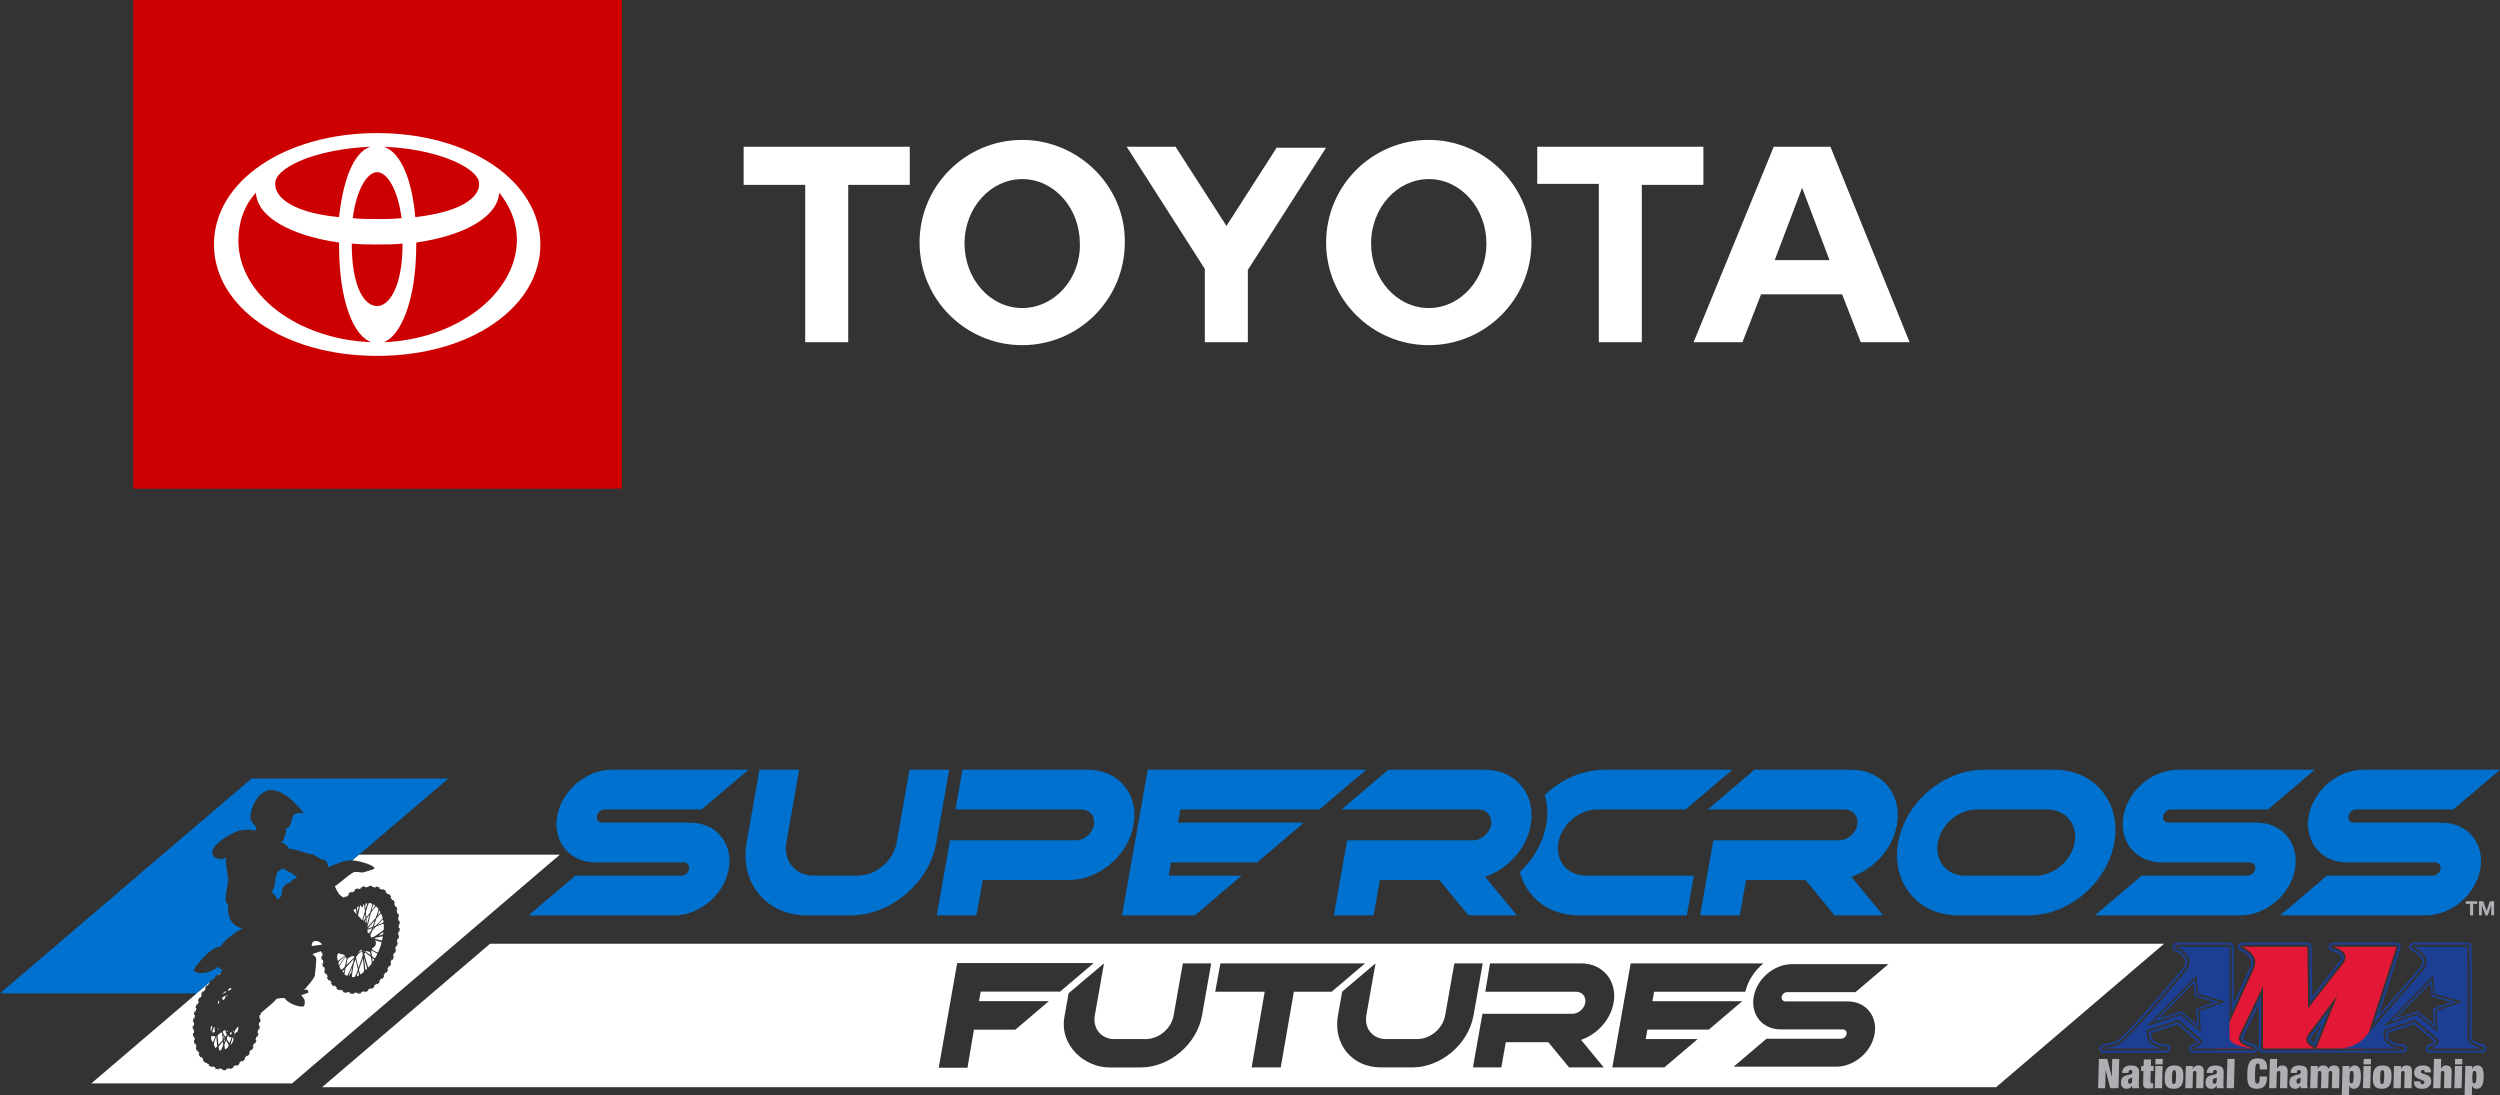 <?xml version="1.0" encoding="utf-8"?>
<!-- Generator: Adobe Illustrator 16.0.4, SVG Export Plug-In . SVG Version: 6.00 Build 0)  -->
<!DOCTYPE svg PUBLIC "-//W3C//DTD SVG 1.1//EN" "http://www.w3.org/Graphics/SVG/1.1/DTD/svg11.dtd">
<svg version="1.1" id="Layer_1" xmlns="http://www.w3.org/2000/svg" xmlns:xlink="http://www.w3.org/1999/xlink" x="0px" y="0px"
	 width="168.884px" height="74px" viewBox="-9 0 168.884 74" enable-background="new -9 0 168.884 74" xml:space="preserve">
<rect x="-9" y="0" width="168.884" height="74" fill="#333333" stroke="none"/>
<rect id="Rectangle-2" fill="#CC0000" width="33.011" height="33.011"/>
<path id="Fill-2" fill="#FFFFFF" d="M41.236,12.489h4.159v10.629H48.3V12.489h4.159V9.914H41.236V12.489z M106.137,9.914H94.846
	v2.509h4.16v10.695h2.904V12.489h4.16V9.914H106.137z M77.283,9.914l-3.432,5.348l-3.437-5.348h-3.302l5.279,8.252v4.952h2.906
	v-4.886L80.58,9.98h-3.301V9.914H77.283z M60.053,9.452c-3.83,0-6.933,3.103-6.933,6.932c0,3.83,3.103,6.933,6.933,6.933
	c3.83,0,6.931-3.103,6.931-6.933C67.051,12.621,63.883,9.452,60.053,9.452z M60.053,20.809c-2.179,0-3.896-1.979-3.896-4.354
	c0-2.443,1.783-4.357,3.896-4.357c2.179,0,3.895,1.98,3.895,4.357C64.014,18.827,62.23,20.809,60.053,20.809z M87.518,9.452
	c-3.83,0-6.934,3.103-6.934,6.932c0,3.83,3.104,6.933,6.934,6.933c3.828,0,6.935-3.103,6.935-6.933
	C94.449,12.621,91.346,9.452,87.518,9.452z M87.518,20.809c-2.18,0-3.896-1.979-3.896-4.354c0-2.443,1.782-4.357,3.896-4.357
	c2.178,0,3.896,1.98,3.896,4.357C91.412,18.827,89.695,20.809,87.518,20.809z M114.652,9.914h-3.83l-5.414,13.204h3.301l1.256-3.235
	h5.479l1.257,3.235h3.3L114.652,9.914z M110.889,17.572l1.85-4.886l1.851,4.886H110.889z"/>
<path id="Fill-4" fill="#FFFFFF" d="M16.94,23.118c1.123-0.462,2.179-2.772,2.179-6.602c0-0.066,0-0.066,0-0.132
	c3.235-0.462,5.48-1.716,5.612-3.367c0.726,0.924,1.188,1.98,1.188,3.235C25.853,19.883,21.826,22.92,16.94,23.118 M7.103,16.252
	c0-1.254,0.396-2.377,1.188-3.235c0.066,1.65,2.377,2.905,5.612,3.367c0,0.066,0,0.066,0,0.132c0,4.027,1.057,6.207,2.179,6.602
	C11.063,22.92,7.103,19.883,7.103,16.252 M9.612,12.225c0.132-0.528,0.858-1.056,2.047-1.519c1.32-0.462,2.773-0.726,4.357-0.792
	c-1.188,0.396-1.849,2.376-2.113,4.753C10.47,14.337,9.414,13.149,9.612,12.225 M16.478,14.799c-0.594,0-1.122,0-1.65-0.066
	c0.264-1.98,0.99-3.103,1.65-3.103c0.661,0,1.387,1.123,1.651,3.103C17.6,14.799,17.072,14.799,16.478,14.799 M18.195,16.45
	c0,2.971-0.924,4.225-1.717,4.225c-0.858,0-1.716-1.254-1.716-4.225l0,0c0.528,0.066,1.123,0.066,1.716,0.066
	C17.072,16.516,17.666,16.516,18.195,16.45L18.195,16.45 M23.345,12.225c0.198,0.924-0.858,2.047-4.292,2.443
	c-0.198-2.377-0.924-4.357-2.113-4.753c1.584,0.066,3.037,0.33,4.292,0.792C22.486,11.168,23.212,11.763,23.345,12.225 M16.478,8.99
	c-6.206,0-11.025,3.235-11.025,7.526c0,4.159,4.622,7.526,11.025,7.526c6.404,0,11.026-3.367,11.026-7.526
	C27.504,12.225,22.684,8.99,16.478,8.99"/>
<g>
	<path fill="#ADAFB2" d="M157.576,61.061v-0.176h0.779v0.176h-0.285v0.775h-0.209v-0.775H157.576z M158.464,60.885v0.949h0.196
		v-0.666h0.002l0.234,0.668h0.16l0.233-0.675h0.002v0.675h0.195v-0.95h-0.292l-0.213,0.653h-0.002l-0.223-0.653L158.464,60.885
		L158.464,60.885z"/>
	<path fill="#0071CE" d="M40.23,58.706c-0.306,1.729-1.954,3.13-3.682,3.13h-9.835l3.155-2.683h7.153c0.247,0,0.482-0.2,0.526-0.447
		c0.043-0.247-0.121-0.447-0.368-0.447h-5.96c-1.729,0-2.883-1.401-2.578-3.129c0.304-1.729,1.953-3.13,3.681-3.13h9.239
		l-3.155,2.683h-6.557c-0.248,0-0.482,0.199-0.526,0.447c-0.044,0.247,0.121,0.446,0.368,0.446h5.961
		C39.38,55.576,40.535,56.977,40.23,58.706 M143.457,55.576h-5.961c-0.247,0-0.411-0.199-0.368-0.446
		c0.044-0.248,0.278-0.447,0.525-0.447h6.558L147.365,52h-9.239c-1.728,0-3.377,1.401-3.68,3.13
		c-0.305,1.728,0.849,3.129,2.577,3.129h5.96c0.247,0,0.411,0.2,0.368,0.447s-0.278,0.447-0.525,0.447h-7.153l-3.154,2.683h9.836
		c1.727,0,3.375-1.4,3.68-3.13S145.186,55.576,143.457,55.576 M155.974,55.576h-5.961c-0.246,0-0.411-0.199-0.368-0.446
		c0.044-0.248,0.279-0.447,0.527-0.447h6.558L159.884,52h-9.239c-1.729,0-3.376,1.401-3.683,3.13
		c-0.304,1.728,0.852,3.129,2.578,3.129h5.961c0.247,0,0.412,0.2,0.369,0.447c-0.044,0.247-0.279,0.447-0.527,0.447h-7.153
		l-3.153,2.683h9.834c1.729,0,3.378-1.4,3.682-3.13C158.856,56.977,157.702,55.576,155.974,55.576 M45.961,59.153
		c-0.695,0-1.262-0.319-1.583-0.82c-0.248-0.385-0.352-0.878-0.256-1.415L44.988,52h-2.683l-0.868,4.918
		c-0.479,2.716,1.335,4.918,4.05,4.918h2.979c2.716,0,5.307-2.202,5.785-4.918L55.123,52H52.44l-0.868,4.918
		c-0.095,0.537-0.371,1.03-0.755,1.415c-0.498,0.501-1.178,0.82-1.874,0.82H45.961z M57.386,59.451h5.811
		c2.058,0,4.021-1.669,4.382-3.727C67.942,53.668,66.567,52,64.511,52h-8.494l-0.473,2.683h8.495c0.575,0,0.96,0.466,0.858,1.042
		s-0.651,1.044-1.226,1.044h-8.496l-0.891,5.065h2.679L57.386,59.451z M69.955,59.153l0.157-0.895h5.812l3.157-2.683h-8.496
		l0.158-0.894h9.389L83.288,52H68.534l-1.735,9.836h4.919l3.155-2.683H69.955z M82.004,56.769l-0.895,5.067h2.684l0.421-2.385h4.021
		l1.96,2.385h3.279l-2.146-2.605c1.526-0.519,2.795-1.891,3.079-3.506C94.771,53.668,93.396,52,91.338,52h-6.556l-3.156,2.683h9.24
		c0.575,0,0.961,0.466,0.857,1.042c-0.101,0.576-0.651,1.044-1.227,1.044H82.004L82.004,56.769z M106.74,56.769l-0.893,5.067h2.682
		l0.421-2.385h4.021l1.961,2.385h3.279l-2.146-2.605c1.527-0.519,2.795-1.891,3.081-3.506c0.361-2.057-1.011-3.725-3.068-3.725
		h-6.557l-3.156,2.683h9.239c0.577,0,0.96,0.466,0.859,1.042c-0.102,0.576-0.652,1.044-1.228,1.044H106.74L106.74,56.769z
		 M133.831,56.918c-0.478,2.716-3.068,4.918-5.784,4.918h-4.769c-2.716,0-4.529-2.202-4.052-4.918
		c0.481-2.717,3.07-4.918,5.786-4.918h4.769C132.498,52,134.31,54.201,133.831,56.918 M131.149,56.918
		c0.218-1.235-0.607-2.235-1.841-2.235h-4.769c-1.235,0-2.412,1-2.631,2.235c-0.219,1.233,0.605,2.235,1.841,2.235h4.77
		C129.754,59.153,130.931,58.152,131.149,56.918 M96.278,56.918c0.219-1.235,1.396-2.235,2.631-2.235h5.959L108.024,52h-8.642
		c-1.489,0-2.939,0.662-4.024,1.706c0.18,0.614,0.221,1.298,0.094,2.019c-0.211,1.2-0.862,2.328-1.784,3.187
		c0.462,1.723,1.976,2.925,3.98,2.925h7.303l0.472-2.683h-7.302C96.884,59.153,96.062,58.152,96.278,56.918"/>
	<path fill="#FFFFFF" d="M24.104,63.754L12.76,73.442h113.086l11.344-9.688H24.104z M61.857,67.631l-2.267,1.927h-2.798
		l-0.436,2.571h-1.943l1.247-7.07h9.223l-2.27,1.929h-5.364l-0.115,0.641h4.724V67.631z M72.202,68.593
		c-0.344,1.943-2.194,3.516-4.136,3.516h-2.13c-1.651,0-3.373-1.47-3.031-3.41l0.283-1.602l2.391-2.016l-0.62,3.514
		c-0.067,0.384,0.006,0.737,0.184,1.014c0.229,0.355,0.633,0.585,1.133,0.585h2.129c0.499,0,0.984-0.229,1.34-0.585
		c0.274-0.276,0.472-0.63,0.538-1.014l0.621-3.514h1.917L72.202,68.593z M78.404,66.997l-0.885,5.111h-1.967l0.883-5.111h-3.343
		l0.35-1.916h3.324h1.968h4.478l-2.256,1.916H78.404z M86.409,72.107H84.28c-1.941,0-3.237-1.573-2.896-3.515l0.283-1.6l2.254-1.912
		l-0.62,3.512c-0.067,0.385,0.007,0.738,0.184,1.013c0.229,0.356,0.633,0.586,1.132,0.586h2.131c0.498,0,0.982-0.228,1.339-0.586
		c0.275-0.274,0.472-0.628,0.539-1.013l0.62-3.512h1.917l-0.621,3.512C90.2,70.536,88.349,72.107,86.409,72.107z M96.996,72.107
		l-1.403-1.703h-2.872l-0.301,1.703h-1.917l0.64-3.62h6.069c0.412,0,0.804-0.333,0.878-0.745c0.072-0.412-0.204-0.746-0.615-0.746
		h-6.137l0.318-1.917h6.156c1.47,0,2.453,1.19,2.193,2.662c-0.204,1.152-1.109,2.135-2.2,2.505l1.534,1.861H96.996z M105.688,70.191
		l-2.255,1.916h-3.513l1.238-7.028h8.974c-0.601,0.483-1.05,1.156-1.231,1.917h-6.164l-0.111,0.639h6.068l-2.254,1.916h-4.153
		l-0.111,0.639h3.513V70.191z M111.62,67.649h4.199c1.217,0,2.03,0.986,1.816,2.205c-0.215,1.218-1.376,2.205-2.593,2.205h-6.931
		l2.224-1.891h5.039c0.174,0,0.34-0.141,0.37-0.314c0.031-0.175-0.085-0.315-0.26-0.315h-4.199c-1.219,0-2.031-0.987-1.816-2.205
		c0.215-1.217,1.376-2.204,2.594-2.204h6.509l-2.224,1.891h-4.618c-0.175,0-0.339,0.142-0.37,0.313
		C111.33,67.507,111.446,67.649,111.62,67.649z"/>
	<g>
		<path fill="#ADAFB2" d="M132.789,71.533h0.567l0.296,1.22h0.004l0.033-1.22h0.475l-0.053,1.979h-0.557l-0.307-1.223h-0.004
			l-0.033,1.223h-0.477L132.789,71.533z M135.523,73.512c-0.04-0.077-0.043-0.185-0.039-0.323l0.02-0.731
			c0.012-0.392-0.228-0.482-0.572-0.482c-0.224,0-0.566,0.075-0.576,0.505h0.424c0.009-0.158,0.053-0.2,0.145-0.2
			c0.085,0,0.126,0.047,0.122,0.138c-0.002,0.094-0.041,0.139-0.148,0.165l-0.195,0.046c-0.316,0.076-0.415,0.204-0.422,0.482
			c-0.008,0.258,0.103,0.44,0.397,0.44c0.147,0,0.282-0.075,0.339-0.208h0.005c0.007,0.061,0.011,0.116,0.026,0.168L135.523,73.512
			L135.523,73.512z M135.032,72.97c-0.004,0.164-0.049,0.245-0.159,0.245c-0.073,0-0.118-0.062-0.116-0.162
			c0.002-0.102,0.029-0.157,0.106-0.194c0.07-0.033,0.142-0.031,0.169-0.069h0.005L135.032,72.97 M135.633,72.348h0.164
			l-0.021,0.799c-0.009,0.333,0.107,0.383,0.407,0.383c0.082,0,0.178-0.006,0.268-0.019l0.009-0.332h-0.075
			c-0.08,0-0.116-0.03-0.114-0.116l0.02-0.715h0.194l0.008-0.336h-0.194l0.011-0.439h-0.49l-0.013,0.439h-0.163L135.633,72.348z
			 M136.563,73.512h0.491l0.039-1.5h-0.491L136.563,73.512z M136.604,71.904h0.491l0.01-0.371h-0.49L136.604,71.904z
			 M137.844,73.552c0.553,0,0.637-0.394,0.646-0.788c0.013-0.433-0.029-0.79-0.605-0.79c-0.554,0-0.638,0.394-0.648,0.787
			C137.225,73.193,137.267,73.552,137.844,73.552 M137.851,73.229c-0.11,0-0.134-0.088-0.125-0.466
			c0.011-0.379,0.04-0.467,0.148-0.467c0.113,0,0.135,0.088,0.126,0.467C137.99,73.142,137.963,73.229,137.851,73.229
			 M138.624,73.512h0.491l0.024-0.989c0.004-0.126,0.038-0.177,0.125-0.177c0.088,0,0.12,0.051,0.115,0.177l-0.025,0.989h0.49
			l0.029-1.131c0.01-0.321-0.157-0.407-0.373-0.407c-0.169,0-0.297,0.075-0.363,0.222h-0.006l0.004-0.184h-0.474L138.624,73.512z
			 M141.236,73.512c-0.039-0.077-0.042-0.185-0.038-0.323l0.02-0.731c0.01-0.392-0.229-0.482-0.571-0.482
			c-0.224,0-0.568,0.075-0.579,0.505h0.426c0.008-0.158,0.053-0.2,0.146-0.2c0.085,0,0.124,0.047,0.121,0.138
			c-0.002,0.094-0.041,0.139-0.148,0.165l-0.195,0.046c-0.316,0.076-0.416,0.204-0.423,0.482c-0.006,0.258,0.104,0.44,0.397,0.44
			c0.147,0,0.281-0.075,0.339-0.208h0.007c0.007,0.061,0.01,0.116,0.025,0.168L141.236,73.512L141.236,73.512z M140.746,72.97
			c-0.004,0.164-0.049,0.245-0.158,0.245c-0.075,0-0.118-0.062-0.116-0.162c0.002-0.102,0.029-0.157,0.106-0.194
			c0.07-0.033,0.14-0.031,0.168-0.069h0.005L140.746,72.97 M141.417,73.512h0.491l0.053-1.979h-0.493L141.417,73.512z
			 M143.655,72.246h0.491l0.003-0.125c0.011-0.383-0.154-0.627-0.614-0.627c-0.526,0-0.703,0.272-0.723,1.028
			c-0.02,0.739,0.1,1.029,0.669,1.029c0.325,0,0.647-0.133,0.662-0.687l0.003-0.147h-0.491c-0.009,0.374-0.039,0.484-0.165,0.484
			c-0.154,0-0.169-0.144-0.153-0.68c0.013-0.534,0.033-0.679,0.188-0.679c0.099,0,0.138,0.067,0.133,0.291L143.655,72.246z
			 M144.29,73.512h0.49l0.026-0.989c0.003-0.126,0.037-0.177,0.124-0.177c0.088,0,0.117,0.051,0.115,0.177l-0.025,0.989h0.491
			l0.029-1.131c0.009-0.312-0.172-0.407-0.373-0.407c-0.122,0-0.262,0.047-0.348,0.205h-0.005l0.018-0.646h-0.492L144.29,73.512z
			 M146.902,73.512c-0.039-0.077-0.042-0.185-0.038-0.323l0.02-0.731c0.008-0.392-0.229-0.482-0.573-0.482
			c-0.223,0-0.567,0.075-0.578,0.505h0.426c0.008-0.158,0.052-0.2,0.146-0.2c0.084,0,0.123,0.047,0.12,0.138
			c-0.002,0.094-0.042,0.139-0.149,0.165l-0.194,0.046c-0.314,0.076-0.415,0.204-0.421,0.482c-0.007,0.258,0.103,0.44,0.397,0.44
			c0.146,0,0.28-0.075,0.338-0.208h0.004c0.006,0.061,0.011,0.116,0.025,0.168L146.902,73.512L146.902,73.512z M146.411,72.97
			c-0.005,0.164-0.05,0.245-0.16,0.245c-0.072,0-0.118-0.062-0.116-0.162c0.002-0.102,0.029-0.157,0.107-0.194
			c0.072-0.033,0.14-0.031,0.167-0.069h0.006L146.411,72.97 M147.792,73.512h0.491l0.025-0.989c0.003-0.126,0.036-0.177,0.125-0.177
			c0.087,0,0.119,0.051,0.115,0.177l-0.024,0.989h0.49l0.029-1.131c0.009-0.321-0.158-0.407-0.373-0.407
			c-0.15,0-0.297,0.062-0.378,0.229c-0.055-0.152-0.151-0.229-0.352-0.229c-0.172,0-0.298,0.075-0.364,0.222h-0.005l0.004-0.184
			h-0.475l-0.039,1.5h0.491l0.025-0.989c0.003-0.126,0.037-0.177,0.125-0.177c0.087,0,0.119,0.051,0.115,0.177L147.792,73.512z
			 M149.194,74h0.49l0.017-0.657h0.006c0.046,0.154,0.164,0.209,0.304,0.209c0.272,0,0.458-0.183,0.472-0.757
			c0.015-0.555-0.091-0.82-0.42-0.82c-0.162,0-0.278,0.077-0.342,0.243h-0.007l0.007-0.204h-0.476L149.194,74z M149.843,73.181
			c-0.111,0-0.134-0.096-0.124-0.419c0.008-0.321,0.034-0.416,0.146-0.416c0.114,0,0.138,0.095,0.129,0.416
			C149.984,73.085,149.957,73.181,149.843,73.181 M150.627,73.512h0.491l0.039-1.5h-0.491L150.627,73.512z M150.668,71.904h0.491
			l0.01-0.371h-0.49L150.668,71.904z M151.905,73.552c0.554,0,0.637-0.394,0.647-0.788c0.012-0.433-0.031-0.79-0.606-0.79
			c-0.554,0-0.638,0.394-0.648,0.787C151.287,73.193,151.33,73.552,151.905,73.552 M151.915,73.229c-0.11,0-0.134-0.088-0.125-0.466
			c0.009-0.379,0.04-0.467,0.148-0.467c0.112,0,0.134,0.088,0.125,0.467C152.053,73.142,152.026,73.229,151.915,73.229
			 M152.688,73.512h0.491l0.024-0.989c0.003-0.126,0.038-0.177,0.125-0.177c0.088,0,0.118,0.051,0.114,0.177l-0.024,0.989h0.49
			l0.029-1.131c0.008-0.321-0.158-0.407-0.373-0.407c-0.17,0-0.297,0.075-0.364,0.222h-0.006l0.005-0.184h-0.475L152.688,73.512z
			 M154.067,73.047c-0.008,0.327,0.154,0.505,0.564,0.505c0.373,0,0.599-0.212,0.607-0.503c0.015-0.573-0.701-0.406-0.695-0.654
			c0.002-0.071,0.055-0.116,0.128-0.116c0.082,0,0.13,0.04,0.128,0.167h0.425c0.008-0.314-0.173-0.472-0.541-0.472
			c-0.399,0-0.593,0.205-0.6,0.468c-0.015,0.568,0.703,0.411,0.695,0.677c-0.002,0.08-0.068,0.127-0.147,0.127
			c-0.043,0-0.077-0.02-0.1-0.053c-0.023-0.032-0.033-0.089-0.033-0.146H154.067L154.067,73.047z M155.371,73.512h0.49l0.026-0.989
			c0.003-0.126,0.038-0.177,0.125-0.177c0.086,0,0.116,0.051,0.114,0.177l-0.025,0.989h0.491l0.029-1.131
			c0.008-0.312-0.172-0.407-0.373-0.407c-0.122,0-0.263,0.047-0.347,0.205h-0.006l0.017-0.646h-0.491L155.371,73.512z
			 M156.799,73.512h0.491l0.039-1.5h-0.49L156.799,73.512z M156.842,71.904h0.49l0.009-0.371h-0.489L156.842,71.904z M157.489,74
			h0.492l0.018-0.657h0.006c0.045,0.154,0.163,0.209,0.302,0.209c0.273,0,0.46-0.183,0.474-0.757c0.015-0.555-0.091-0.82-0.42-0.82
			c-0.163,0-0.278,0.077-0.343,0.243h-0.006l0.006-0.204h-0.475L157.489,74z M158.14,73.181c-0.112,0-0.135-0.096-0.126-0.419
			c0.008-0.321,0.036-0.416,0.148-0.416c0.113,0,0.136,0.095,0.129,0.416C158.281,73.085,158.255,73.181,158.14,73.181"/>
		<path fill="#E31837" d="M142.463,63.959c0,0,1.19,0.478,0.818,1.427l-2.478,5.443h2.425c0,0-1.201-0.25-0.955-0.867l1.603-3.344
			l-0.006,4.211h3.545c0,0-0.907-0.276-0.512-0.92l1.989-2.653l-1.422,3.573h3.195l2.228-6.87h-4.296c0,0,1.271,0.283,0.717,1.091
			l-2.393,3.063l-0.048-4.154H142.463z"/>
		<path fill="#1C3F94" d="M158.785,70.566c0,0-0.006-0.002-0.012-0.004h-0.001C158.777,70.563,158.785,70.566,158.785,70.566z
			 M147.02,69.983c0.008-0.01,0.771-1.029,1.358-1.81c-0.392,0.983-0.93,2.333-0.993,2.492c-0.142-0.059-0.363-0.183-0.425-0.355
			c-0.012-0.036-0.018-0.072-0.017-0.11C146.947,70.132,146.974,70.06,147.02,69.983z M147.086,70.198
			c-0.001,0.02,0.002,0.04,0.008,0.059c0.029,0.078,0.12,0.153,0.22,0.212c0.062-0.156,0.287-0.725,0.549-1.379
			c-0.297,0.396-0.713,0.952-0.724,0.967C147.105,70.111,147.087,70.158,147.086,70.198z M158.962,70.828
			c-0.006,0.157-0.14,0.283-0.295,0.283h-3.53c-0.155,0-0.277-0.126-0.271-0.283c0.003-0.093,0.062-0.22,0.206-0.268
			c0.193-0.066,0.327-0.154,0.369-0.203c-0.002-0.002-0.005-0.007-0.008-0.011c-0.016-0.014-1.248-1.059-1.355-1.15
			c-0.088,0.03-1.614,0.544-1.788,0.601c0.002,0.122,0.028,0.299,0.143,0.444c0.164,0.204,0.467,0.305,0.9,0.305h0.003
			c0.154,0,0.278,0.128,0.271,0.283c-0.007,0.156-0.14,0.284-0.295,0.284h-5.855c0,0-0.014-0.002-0.028-0.005
			c-0.015,0.003-0.026,0.005-0.026,0.005h-3.546c-0.151,0-0.271-0.12-0.271-0.272c0,0,0.004-2.139,0.004-2.983
			c-0.28,0.585-1.05,2.189-1.056,2.204c-0.006,0.019-0.01,0.034-0.01,0.048c-0.002,0.018,0.002,0.035,0.012,0.054
			c0.092,0.177,0.508,0.335,0.762,0.391c0.065,0.014,0.12,0.051,0.16,0.103c0,0.004,0.002,0.006,0.004,0.008
			c0.002,0.004,0.007,0.008,0.009,0.012c0.002,0.002,0.004,0.008,0.006,0.012c0.001,0.002,0.003,0.005,0.004,0.008
			c0.002,0.004,0.004,0.01,0.007,0.016l0.002,0.006c0.002,0.004,0.004,0.012,0.006,0.017c0,0.002,0.002,0.004,0.002,0.006
			c0.002,0.005,0.002,0.013,0.004,0.017c0,0.002,0,0.006,0.002,0.008c0,0.006,0.002,0.011,0.002,0.017c0,0.003,0,0.006,0,0.012
			c0,0.004,0.002,0.01,0.002,0.014c0,0.007,0,0.012,0,0.018c0,0.003,0,0.006,0,0.01c-0.002,0.016-0.004,0.033-0.006,0.049
			c0,0.002-0.002,0.004-0.002,0.006c0,0.004-0.002,0.006-0.002,0.011c-0.002,0.006-0.004,0.011-0.004,0.016
			c-0.002,0.002-0.002,0.005-0.002,0.007c-0.003,0.007-0.007,0.015-0.01,0.021c0,0-0.001,0.002-0.001,0.003
			c-0.003,0.007-0.007,0.014-0.011,0.021l0,0c-0.029,0.049-0.071,0.087-0.119,0.114l0,0c-0.007,0.004-0.016,0.009-0.022,0.012
			l-0.002,0.001c-0.008,0.003-0.016,0.007-0.022,0.009c-0.001,0-0.002,0-0.004,0c-0.008,0.002-0.016,0.004-0.023,0.006
			c-0.002,0-0.002,0-0.004,0c-0.009,0.003-0.016,0.003-0.023,0.005c-0.002,0-0.004,0-0.006,0c-0.01,0-0.02,0-0.028,0h-4.074
			c-0.156,0-0.278-0.126-0.271-0.283c0.004-0.093,0.062-0.22,0.206-0.269c0.193-0.065,0.327-0.153,0.37-0.201
			c-0.002-0.003-0.006-0.007-0.009-0.011c-0.017-0.014-1.263-1.073-1.355-1.15c-0.132,0.044-1.617,0.545-1.789,0.6
			c0.002,0.12,0.028,0.295,0.144,0.441c0.162,0.205,0.465,0.308,0.901,0.308h0.002c0.157,0,0.278,0.126,0.271,0.282
			c-0.006,0.157-0.138,0.283-0.294,0.283h-4.227c-0.148,0-0.267-0.115-0.272-0.263V70.83c0.006-0.138,0.115-0.26,0.254-0.279
			c0.004,0,0.29-0.046,0.882-0.197c0.041-0.018,0.418-0.216,2.363-2.439c0.964-1.103,2.073-2.439,2.198-2.588
			c0.001-0.001,0.002-0.002,0.003-0.004c0,0-0.001,0.002-0.002,0.002c0.006-0.008,0.141-0.181,0.097-0.41
			c-0.048-0.251-0.286-0.487-0.709-0.704c-0.116-0.059-0.171-0.188-0.136-0.316c0.036-0.13,0.153-0.22,0.286-0.22h3.566
			c0.151,0,0.271,0.119,0.271,0.271c0,0-0.001,2.09-0.002,3.828c0.58-1.273,1.129-2.478,1.131-2.483
			c0.031-0.076,0.046-0.15,0.05-0.222c0.022-0.538-0.715-0.844-0.724-0.847c-0.106-0.043-0.172-0.146-0.167-0.262l0.008-0.054
			c0.031-0.134,0.151-0.231,0.286-0.231h4.413c0.149,0,0.268,0.118,0.27,0.269c0,0,0.033,2.738,0.039,3.369
			c0.388-0.494,1.883-2.411,1.889-2.42c0.053-0.079,0.084-0.148,0.087-0.207c0-0.023-0.003-0.046-0.013-0.068
			c-0.064-0.177-0.417-0.331-0.635-0.382c-0.127-0.028-0.215-0.145-0.21-0.275l0.003-0.032c0.022-0.144,0.148-0.253,0.293-0.253
			h4.297c0.086,0,0.17,0.044,0.22,0.113s0.063,0.161,0.036,0.246c0,0-0.825,2.545-1.473,4.536c1.087-1.25,2.512-2.892,2.512-2.892
			c0.263-0.302,0.32-0.369,0.346-0.391c-0.012,0.008-0.021,0.018-0.03,0.028c0.001-0.002,0.108-0.134,0.116-0.312
			c0.002-0.035,0-0.07-0.008-0.105c-0.043-0.239-0.301-0.483-0.721-0.687c-0.096-0.047-0.155-0.146-0.151-0.257l0.011-0.062
			c0.034-0.13,0.152-0.222,0.286-0.222h3.647c0.15,0,0.27,0.119,0.27,0.271c0.003,0.578,0.018,5.663-0.002,6.157
			c-0.006,0.141,0.358,0.352,0.781,0.451c0,0,0.005,0.002,0.011,0.005l0,0c0.002,0,0.004,0.002,0.006,0.002
			c0.005,0.001,0.007,0.002,0.009,0.003C158.891,70.599,158.968,70.705,158.962,70.828z M147.45,71.106c0,0-0.003,0-0.004,0
			c0,0,0.001,0,0.002,0C147.447,71.106,147.45,71.106,147.45,71.106z M158.821,70.828c0.002-0.066-0.042-0.119-0.103-0.135
			c-0.005-0.001-0.007-0.003-0.009-0.003c-0.311-0.075-0.896-0.291-0.885-0.588c0.02-0.506,0.005-5.921,0.003-6.151
			c-0.001-0.075-0.061-0.135-0.136-0.135h-3.648c-0.066,0-0.127,0.047-0.144,0.11c-0.019,0.065,0.013,0.131,0.071,0.159
			c0.465,0.226,0.741,0.496,0.795,0.782c0.055,0.299-0.135,0.528-0.143,0.538c0.008-0.01-2.018,2.323-2.018,2.323
			s-0.687,0.79-1.259,1.448l1.682-5.182c0.014-0.043,0.008-0.088-0.018-0.123c-0.026-0.035-0.065-0.057-0.11-0.057h-4.297
			c-0.071,0-0.134,0.056-0.145,0.126c-0.002,0.004-0.002,0.011-0.003,0.017c-0.002,0.064,0.042,0.121,0.106,0.138
			c0.169,0.038,0.632,0.196,0.73,0.467c0.017,0.039,0.022,0.081,0.021,0.121c-0.004,0.086-0.042,0.182-0.112,0.287
			c-0.008,0.009-1.744,2.232-2.14,2.741c-0.008-0.644-0.045-3.762-0.045-3.762c0-0.074-0.062-0.135-0.134-0.135h-4.413
			c-0.067,0-0.127,0.05-0.143,0.115c-0.002,0.009-0.004,0.019-0.004,0.028c-0.002,0.056,0.03,0.108,0.083,0.131
			c0.039,0.015,0.835,0.347,0.808,0.978c-0.003,0.084-0.021,0.175-0.059,0.271c-0.003,0.006-0.737,1.616-1.406,3.083
			c0.002-1.817,0.003-4.47,0.003-4.47c0-0.075-0.061-0.136-0.135-0.136h-3.566c-0.065,0-0.125,0.046-0.143,0.109
			c-0.019,0.064,0.01,0.13,0.067,0.158c0.463,0.235,0.725,0.504,0.779,0.798c0.057,0.293-0.119,0.519-0.128,0.527
			c0.001-0.002-1.178,1.427-2.203,2.595c-1.944,2.224-2.355,2.465-2.437,2.484c-0.606,0.155-0.896,0.2-0.898,0.201
			c-0.071,0.01-0.124,0.068-0.127,0.139c0,0.004,0,0.009,0,0.011c0.002,0.073,0.061,0.132,0.135,0.132h4.227
			c0.077,0,0.144-0.064,0.148-0.143c0.002-0.078-0.059-0.141-0.137-0.141h-0.002c-0.48,0-0.818-0.121-1.008-0.357
			c-0.159-0.199-0.178-0.441-0.172-0.586c0-0.018,0-0.031,0.002-0.045c0.156-0.054,1.83-0.615,1.964-0.66
			c0.108,0.09,1.406,1.193,1.422,1.208c0.049,0.055,0.059,0.092,0.058,0.113c-0.001,0.008-0.002,0.016-0.005,0.021
			c-0.03,0.111-0.263,0.241-0.476,0.313c-0.074,0.024-0.104,0.087-0.105,0.135c-0.002,0.078,0.059,0.142,0.137,0.142h4.073
			c0.011,0,0.019,0,0.028-0.002c0.003,0,0.006,0,0.009-0.003c0.005-0.001,0.011-0.002,0.017-0.004
			c0.004-0.001,0.008-0.004,0.01-0.006c0.007-0.002,0.012-0.004,0.016-0.007c0.003-0.002,0.006-0.004,0.01-0.007
			c0.005-0.005,0.009-0.007,0.013-0.009c0.002-0.004,0.004-0.006,0.008-0.011c0.004-0.003,0.007-0.008,0.01-0.011
			c0.002-0.003,0.004-0.007,0.007-0.01c0.003-0.004,0.005-0.009,0.009-0.013c0.002-0.002,0.002-0.006,0.004-0.012
			c0.002-0.005,0.004-0.009,0.004-0.013c0.002-0.004,0.002-0.009,0.004-0.015c0-0.002,0-0.004,0.002-0.006c0-0.004,0-0.008,0-0.013
			V70.83c0-0.004,0-0.009,0-0.013c-0.002-0.021-0.006-0.041-0.017-0.058v-0.002c-0.003-0.006-0.007-0.014-0.012-0.02
			c-0.001-0.001-0.001-0.002-0.003-0.003c-0.004-0.005-0.01-0.01-0.016-0.015l-0.002-0.002c-0.006-0.006-0.014-0.01-0.021-0.014
			h-0.001c-0.007-0.005-0.019-0.008-0.026-0.011l0,0c-0.002-0.001-0.004-0.002-0.01-0.003c-0.19-0.041-0.718-0.201-0.851-0.459
			c-0.021-0.041-0.031-0.08-0.029-0.123c0.001-0.032,0.01-0.062,0.021-0.096c0.007-0.012,0.959-1.999,1.331-2.774
			c-0.001,0.896-0.005,3.598-0.005,3.598c0,0.074,0.06,0.134,0.135,0.134h3.545c0.007,0,0.015-0.002,0.021-0.004
			c0.011,0.004,0.021,0.004,0.034,0.004h5.854c0.077,0,0.145-0.063,0.147-0.142c0.004-0.077-0.057-0.141-0.135-0.141h-0.003
			c-0.479,0-0.816-0.12-1.005-0.355c-0.163-0.199-0.18-0.446-0.174-0.593c0.001-0.016,0.003-0.029,0.003-0.043
			c0.157-0.053,1.828-0.615,1.963-0.66c0.107,0.09,1.406,1.193,1.423,1.209c0.049,0.055,0.058,0.092,0.056,0.114
			c0,0.008-0.002,0.015-0.002,0.021c-0.032,0.109-0.264,0.241-0.479,0.314c-0.072,0.025-0.102,0.088-0.104,0.135
			c-0.004,0.078,0.057,0.143,0.134,0.143h3.53C158.752,70.971,158.817,70.907,158.821,70.828z M143.229,70.828h-4.076
			c0-0.001,0.868-0.273,0.491-0.684l-1.49-1.266l-2.127,0.715c0,0-0.27,1.234,1.298,1.234h-4.202h-0.021c0,0,0.29-0.044,0.916-0.204
			c0.625-0.16,4.716-5.129,4.716-5.129s0.688-0.834-0.691-1.537h3.566l-0.002,6.146C141.637,70.707,143.229,70.827,143.229,70.828z
			 M141.326,67.665l-1.835-0.534l-0.126-1.23l-3.328,3.433l2.245-0.759l1.394,1.139l-0.076-1.414L141.326,67.665z M139.383,67.223
			c0.129,0.038,1.566,0.456,1.566,0.456s-1.32,0.485-1.471,0.541c0.008,0.15,0.065,1.228,0.065,1.228s-1.144-0.934-1.232-1.007
			c-0.113,0.04-1.858,0.628-1.858,0.628l2.818-2.907C139.271,66.162,139.369,67.097,139.383,67.223z M140.574,67.695
			c-0.539-0.157-1.303-0.38-1.303-0.38s-0.054-0.537-0.092-0.893c-0.436,0.449-1.569,1.62-2.309,2.383
			c0.646-0.219,1.47-0.496,1.47-0.496s0.662,0.54,1.073,0.876c-0.022-0.41-0.058-1.044-0.058-1.044S140.074,67.877,140.574,67.695z
			 M158.676,70.828h-3.526c0-0.001,0.868-0.274,0.491-0.687l-1.49-1.263l-2.126,0.714c0,0-0.271,1.235,1.297,1.235h-4.201h-0.053
			l-0.029-0.003c0.719,0,1.364-0.38,1.654-0.681l4.038-4.65c0,0,0.731-0.848-0.691-1.536h3.648c0,0,0.017,5.636-0.004,6.145
			C157.663,70.609,158.676,70.827,158.676,70.828z M157.323,67.665l-1.836-0.534l-0.127-1.23l-3.328,3.433l2.246-0.759l1.394,1.139
			l-0.076-1.414L157.323,67.665z M155.377,67.223c0.13,0.038,1.568,0.456,1.568,0.456s-1.322,0.485-1.47,0.541
			c0.007,0.15,0.066,1.228,0.066,1.228s-1.146-0.934-1.234-1.007c-0.112,0.04-1.856,0.628-1.856,0.628l2.817-2.907
			C155.269,66.162,155.364,67.097,155.377,67.223z M156.568,67.695c-0.538-0.157-1.3-0.38-1.3-0.38s-0.056-0.537-0.092-0.893
			c-0.437,0.449-1.57,1.62-2.311,2.383c0.646-0.219,1.471-0.496,1.471-0.496s0.661,0.54,1.073,0.876
			c-0.023-0.41-0.058-1.044-0.058-1.044S156.069,67.877,156.568,67.695z"/>
	</g>
	<path fill="#0071CE" d="M10.111,59.974c-0.113,0.255-0.097,0.54-0.097,0.54l-0.271,0.283c0,0-0.101-0.363-0.414-0.539
		c0.195-0.175,0.268-0.589,0.271-0.758c0.004-0.171,0.101-0.592,0.195-0.649c0.093-0.058,0.255-0.133,0.255-0.188
		c0.059,0.025,0.749,0.293,1.028,0.628c-0.266,0.097-0.415,0.151-0.415,0.302C10.583,59.593,10.225,59.718,10.111,59.974z
		 M5.161,66.36l-0.013-0.01c0.054-0.061,0.111-0.122,0.169-0.181l0.031,0.031l0.036-0.029c0.018-0.036,0.041-0.065,0.065-0.077
		c0.012-0.004,0.023-0.011,0.035-0.018c0.004-0.002,0.009-0.001,0.014-0.003l0.037-0.03L5.495,66
		c0.061-0.057,0.124-0.109,0.188-0.163l0.038,0.048l0.187-0.16l-0.029-0.041c0.057-0.042,0.115-0.081,0.172-0.119
		c-0.11-0.067-0.223-0.161-0.313-0.246c-0.203,0.139-0.569,0.359-0.912,0.402c-0.511,0.065-0.836-0.121-0.698-0.292
		c1.12-1.51,1.635-1.45,1.782-1.488c0.324-0.555,1.04-0.99,1.471-1.215c-0.957-0.247-1.02-1.091-0.964-1.603
		c-0.372-0.265-0.055-0.912-0.013-1.631c0.019-0.262-0.152-1.164-0.159-1.316c-0.002-0.06,0.012-0.157,0.029-0.255
		c-0.104,0.058-0.215,0.111-0.271,0.114C5.88,58.04,5.417,58.022,5.35,57.67c-0.123-0.627,1.37-1.454,1.862-1.57
		c0.369-0.087,0.843-0.034,1.058-0.001c0.025-0.06,0.044-0.14,0.057-0.211c-0.169-0.157-0.415-0.437-0.415-0.726
		c0-0.438,0.462-1.789,1.412-1.789c0.949,0,1.869,1.163,2.136,1.479c0.071,0.086,0,0.095-0.044,0.083
		c-0.207-0.054-0.533,0.01-0.583,0.134c-0.185,0.339-0.176,0.794-0.423,0.868c-0.03,0.011-0.095,0.037-0.16,0.054
		c0.063,0.05,0.102,0.126,0.094,0.16c-0.008,0.042-0.188,0.553-0.203,0.61c-0.009,0.028-0.09,0.078-0.169,0.123
		c0.37,0.111,0.591,0.47,0.591,0.47c0.415-0.041,1.332,0.413,1.509,0.342c0.082-0.017,0.511,0.307,0.65,0.356
		c0.137-0.009,0.275,0.08,0.349,0.187c0.045,0.064,0.089,0.231,0.118,0.352c0.398-0.186,1.082-0.473,1.472-0.473
		c0.045,0,0.095,0.002,0.147,0.006l6.476-5.531H7.99L-9,67.102H4.295L5.161,66.36z"/>
	<path fill="#FFFFFF" d="M6.602,66.744c0.013,0.007,0.018,0.04,0.02,0.089l-0.206,0.11c-0.006-0.004-0.011-0.012-0.007-0.021
		c0.01-0.041,0.014-0.084,0.044-0.118c0.002-0.002,0.004-0.006,0.007-0.01C6.537,66.748,6.584,66.737,6.602,66.744z M6.576,69.72
		c-0.032,0.032-0.034,0.075-0.042,0.106c0.005,0.04,0.019,0.056,0.043,0.064c0.027,0.008,0.043-0.004,0.059-0.024
		c0.022-0.031,0.033-0.06,0.007-0.094c-0.01-0.014-0.016-0.03-0.025-0.047C6.606,69.703,6.594,69.703,6.576,69.72z M6.499,70.463
		c0.022-0.031,0.142-0.352,0.149-0.401c-0.02-0.007-0.035,0.004-0.051,0.007c-0.025,0.005-0.05,0.006-0.077,0
		c-0.037-0.009-0.062-0.029-0.068-0.066c-0.003-0.019-0.007-0.036-0.017-0.053c-0.014-0.02-0.022-0.022-0.038-0.01l-0.088,0.237
		c0.006,0.013,0.017,0.025,0.031,0.047c0.044,0.071,0.089,0.141,0.135,0.211C6.481,70.445,6.484,70.457,6.499,70.463z
		 M14.659,65.506c0.001-0.004,0.002-0.007,0.003-0.009c0.018-0.046,0.036-0.091,0.055-0.135l0.138-0.342
		c0-0.001,0.001-0.003,0.001-0.005l0.045-0.235l-0.552,0.601l-0.03,0.141c-0.008,0.041-0.017,0.085-0.025,0.126
		c-0.001,0.007-0.003,0.011-0.003,0.015c0.008,0.045-0.009,0.085-0.023,0.124c-0.006,0.016-0.002,0.025,0.011,0.036
		c0.043,0.038,0.095,0.064,0.146,0.09c0.028,0.014,0.037,0.01,0.055-0.02c0.046-0.08,0.086-0.163,0.121-0.245L14.659,65.506z
		 M6.203,70.87c0.007,0.016,0.018,0.018,0.028,0.01c0.074-0.053,0.161-0.089,0.192-0.189c0.033-0.105,0.039-0.078-0.014-0.172
		c-0.043-0.078-0.088-0.156-0.132-0.234c-0.001-0.004-0.003-0.006-0.005-0.01l-0.113,0.298c0,0.003,0,0.003,0,0.005l0.029,0.257
		C6.192,70.847,6.197,70.859,6.203,70.87z M6.131,70.164l0.016-0.018c0.008-0.011,0.016-0.021,0.022-0.033
		c0.005-0.009,0-0.02-0.004-0.028c-0.026-0.046-0.052-0.094-0.079-0.142l0.026,0.235C6.121,70.174,6.126,70.17,6.131,70.164z
		 M6.324,69.687c-0.001,0.011,0.001,0.021,0.011,0.024c0.013,0.007,0.022-0.002,0.028-0.01c0.018-0.028,0.017-0.059-0.003-0.091
		C6.335,69.635,6.327,69.659,6.324,69.687z M6.211,70.198c0.002-0.005,0.003-0.009,0.002-0.016l-0.088,0.103l0.013,0.117
		C6.164,70.335,6.187,70.268,6.211,70.198z M6.811,69.633c0.002-0.011,0.009-0.022,0-0.032c-0.019,0.018-0.038,0.031-0.055,0.043
		c0.002,0.008,0.004,0.012,0.007,0.018c0.009,0.017,0.013,0.038,0.025,0.057C6.794,69.687,6.803,69.659,6.811,69.633z
		 M16.181,64.949h0.03c0.026-0.033,0.047-0.067,0.062-0.104c0.003-0.011,0.004-0.021,0.003-0.034l-0.127-0.099
		c0,0.005-0.001,0.012-0.001,0.021L16.181,64.949z M14.588,65.912c0.008,0.002,0.015-0.004,0.021-0.011
		c0.009-0.014,0.01-0.03,0.014-0.047c0.005-0.021,0.009-0.044,0.02-0.064c0.012-0.021,0.022-0.037,0.05-0.026
		c0.013,0.005,0.02,0.002,0.024-0.007l0.074-0.388c-0.001-0.002-0.003-0.005-0.005-0.008c-0.002,0.001-0.002,0.002-0.004,0.004
		l-0.186,0.431c-0.009,0.033-0.007,0.065-0.017,0.098C14.575,65.9,14.577,65.909,14.588,65.912z M16.359,64.697
		c0.024-0.056,0.057-0.105,0.084-0.158c0.004-0.009,0.008-0.019,0.013-0.025c0.006-0.015,0.012-0.029,0.018-0.044
		c0.015-0.04,0.016-0.045-0.019-0.068c-0.015-0.008-0.072-0.041-0.138-0.076c-0.008-0.003-0.014-0.008-0.021-0.011
		c-0.047-0.021-0.092-0.046-0.134-0.072c-0.016-0.01-0.031-0.019-0.044-0.024c-0.009-0.002-0.02-0.002-0.028,0.003
		c-0.009,0.004-0.014,0.012-0.016,0.021l0.051,0.332c0.003,0.014,0.008,0.023,0.015,0.034l0.159,0.122
		C16.323,64.732,16.348,64.722,16.359,64.697z M15.677,61.168c0,0.008,0.001,0.019,0.001,0.027l0.018,0.215l0.095-0.308
		c0.003-0.02,0.006-0.038,0.006-0.057c0.001-0.029,0.001-0.032-0.031-0.025c-0.012,0.003-0.022,0.006-0.032,0.011
		c-0.04,0.011-0.042,0.013-0.04,0.054c0.001,0.021,0.004,0.04-0.012,0.056C15.678,61.146,15.677,61.156,15.677,61.168z
		 M15.258,57.737l-0.451,0.385c0.592,0.046,1.486,0.35,1.495,0.537c0,0.071-0.763,0.276-0.835,0.284
		c-0.073,0.008-0.235-0.049-0.496-0.041c-0.212,0.007-0.986,0.738-1.347,0.967c0.058,0.179,0.236,0.474,0.323,0.575
		c0.052,0.06,0.176,0.138,0.281,0.197c0.032-0.03,0.079-0.072,0.103-0.096l0.051,0.055c0.059-0.055,0.123-0.109,0.188-0.16
		l-0.046-0.061c0.065-0.051,0.134-0.101,0.203-0.146l0.04,0.063c0.067-0.044,0.136-0.085,0.209-0.122l-0.034-0.066
		c0.074-0.038,0.151-0.073,0.227-0.104l0.026,0.067c0.074-0.03,0.151-0.056,0.23-0.077l-0.02-0.071
		c0.081-0.022,0.163-0.039,0.245-0.053l0.011,0.071c0.078-0.013,0.158-0.021,0.241-0.023l-0.003-0.072
		c0.084-0.004,0.169-0.002,0.251,0.002l-0.005,0.072c0.084,0.005,0.163,0.018,0.24,0.032l0.015-0.068
		c0.083,0.019,0.165,0.041,0.242,0.069l-0.024,0.066c0.078,0.028,0.151,0.062,0.219,0.101l0.035-0.06
		c0.072,0.043,0.143,0.089,0.209,0.143l-0.042,0.053c0.064,0.052,0.124,0.105,0.179,0.164l0.049-0.046
		c0.056,0.06,0.11,0.124,0.161,0.194l-0.055,0.04c0.048,0.064,0.092,0.134,0.132,0.205l0.06-0.035
		c0.04,0.07,0.078,0.145,0.114,0.223l-0.059,0.026c0.033,0.075,0.064,0.15,0.092,0.228l0.063-0.023
		c0.027,0.074,0.052,0.155,0.076,0.235l-0.065,0.02c0.022,0.079,0.042,0.158,0.059,0.236l0.065-0.015
		c0.018,0.081,0.032,0.16,0.045,0.243l-0.066,0.011c0.012,0.085,0.023,0.164,0.03,0.241l0.069-0.008
		c0.009,0.085,0.015,0.168,0.017,0.246l-0.067,0.002c0.001,0.036,0.001,0.068,0.001,0.101c0,0.045-0.001,0.092-0.003,0.142
		l0.068,0.003c-0.003,0.077-0.009,0.159-0.018,0.246l-0.068-0.006c-0.007,0.076-0.017,0.157-0.028,0.242l0.068,0.009
		c-0.011,0.08-0.024,0.162-0.039,0.244l-0.067-0.013c-0.014,0.077-0.028,0.158-0.046,0.238l0.068,0.015
		c-0.017,0.08-0.034,0.16-0.053,0.239l-0.067-0.015c-0.02,0.077-0.04,0.156-0.062,0.235l0.066,0.019
		c-0.022,0.079-0.044,0.157-0.068,0.235l-0.067-0.021c-0.023,0.078-0.049,0.155-0.076,0.231l0.065,0.022
		c-0.027,0.079-0.056,0.154-0.084,0.23l-0.066-0.025c-0.029,0.075-0.06,0.151-0.091,0.224l0.064,0.028
		c-0.033,0.076-0.067,0.151-0.103,0.224l-0.063-0.031c-0.035,0.075-0.072,0.146-0.109,0.217l0.062,0.034
		c-0.04,0.073-0.08,0.146-0.121,0.214l-0.061-0.036c-0.042,0.069-0.086,0.139-0.132,0.205l0.059,0.04
		c-0.047,0.068-0.096,0.136-0.146,0.198l-0.056-0.043c-0.05,0.065-0.103,0.128-0.156,0.185l0.054,0.049
		c-0.057,0.062-0.115,0.123-0.174,0.178l-0.052-0.048c-0.059,0.055-0.121,0.108-0.185,0.156l0.044,0.058
		c-0.065,0.052-0.135,0.1-0.204,0.144l-0.039-0.061c-0.068,0.043-0.139,0.081-0.211,0.116l0.031,0.064
		c-0.076,0.038-0.154,0.069-0.232,0.098l-0.024-0.071c-0.075,0.025-0.153,0.048-0.232,0.064l0.016,0.073
		c-0.082,0.018-0.165,0.03-0.249,0.038l-0.007-0.074c-0.061,0.004-0.123,0.008-0.185,0.008c-0.02,0-0.038,0-0.056-0.002
		l-0.001,0.077c-0.085,0-0.169-0.006-0.249-0.016l0.008-0.076c-0.083-0.01-0.162-0.021-0.238-0.04l-0.017,0.074
		c-0.083-0.02-0.164-0.042-0.241-0.068l0.025-0.072c-0.078-0.029-0.152-0.062-0.221-0.097l-0.036,0.067
		c-0.075-0.039-0.148-0.082-0.216-0.131l0.044-0.064c-0.066-0.046-0.129-0.097-0.187-0.152l-0.053,0.058
		c-0.061-0.057-0.118-0.118-0.173-0.184l0.06-0.05c-0.052-0.062-0.099-0.128-0.143-0.194l-0.065,0.043
		c-0.044-0.067-0.086-0.142-0.126-0.216l0.07-0.037c-0.037-0.071-0.071-0.146-0.102-0.219l-0.072,0.029
		c-0.03-0.074-0.059-0.153-0.086-0.233l0.075-0.024c-0.025-0.077-0.046-0.156-0.066-0.233l-0.076,0.02
		c-0.02-0.078-0.036-0.159-0.051-0.241l0.077-0.015c-0.016-0.082-0.028-0.163-0.038-0.241l-0.077,0.012
		c-0.01-0.081-0.019-0.163-0.025-0.247l0.077-0.005c-0.007-0.09-0.011-0.17-0.013-0.241L12.69,64.35
		c-0.001-0.036-0.001-0.068-0.001-0.1l-0.576,0.201c0.096,0.092,0.204,0.197,0.232,0.238c0.055,0.079-0.043,0.919-0.073,1.188
		c-0.023,0.21-0.518,0.767-0.731,0.997c0.092-0.012,0.176-0.024,0.197-0.024c0.048,0,0.133,0.195,0.072,0.22
		c-0.038,0.015-0.282,0.098-0.458,0.156c0.079,0.112,0.204,0.253,0.22,0.319c0.024,0.096,0.049,0.438-0.116,0.455
		c-0.602,0.012-1.205-0.443-1.192-0.554c-0.048-0.048-0.39-0.023-0.572,0.024c-0.117,0.17-0.759,0.706-1.086,0.975l0.002-0.002
		l-0.002,0.128L8.534,68.57c-0.001,0.083-0.004,0.165-0.008,0.244l0.072,0.004c-0.004,0.082-0.011,0.163-0.018,0.244l-0.073-0.007
		C8.5,69.138,8.491,69.218,8.48,69.297l0.073,0.011c-0.011,0.081-0.024,0.162-0.04,0.242l-0.071-0.014
		c-0.015,0.082-0.031,0.161-0.049,0.238l0.072,0.017c-0.02,0.083-0.041,0.162-0.062,0.24l-0.071-0.02
		c-0.023,0.078-0.047,0.157-0.073,0.231l0.068,0.024c-0.028,0.078-0.058,0.156-0.089,0.23L8.17,70.47
		c-0.033,0.076-0.066,0.15-0.101,0.221l0.065,0.032c-0.037,0.075-0.077,0.146-0.118,0.218l-0.063-0.037
		c-0.043,0.071-0.086,0.14-0.132,0.205l0.06,0.041c-0.047,0.069-0.098,0.137-0.149,0.2l-0.058-0.048
		c-0.053,0.067-0.107,0.127-0.16,0.184l0.052,0.049c-0.056,0.061-0.117,0.12-0.179,0.174l-0.048-0.054
		c-0.063,0.055-0.127,0.108-0.189,0.153l0.044,0.06c-0.067,0.051-0.137,0.097-0.207,0.14l-0.039-0.062
		c-0.074,0.045-0.146,0.085-0.213,0.117l0.032,0.064c-0.08,0.04-0.158,0.07-0.234,0.097l-0.023-0.07
		c-0.093,0.034-0.174,0.052-0.236,0.061l0.008,0.071c-0.027,0.004-0.051,0.006-0.072,0.006c-0.062,0-0.125-0.004-0.187-0.009
		l0.006-0.072c-0.078-0.007-0.158-0.019-0.24-0.035l-0.016,0.071c-0.082-0.018-0.165-0.041-0.242-0.067l0.024-0.07
		c-0.04-0.014-0.078-0.026-0.117-0.044c-0.003,0-0.008-0.001-0.012-0.002c-0.037-0.006-0.072-0.016-0.106-0.025l-0.022,0.045
		c-0.076-0.037-0.15-0.08-0.22-0.126l0.042-0.062c-0.008-0.006-0.018-0.012-0.026-0.019c-0.059,0-0.104-0.027-0.145-0.068
		c-0.013-0.015-0.027-0.024-0.041-0.039l-0.03,0.034c-0.063-0.055-0.124-0.115-0.18-0.176l0.036-0.034
		c-0.019-0.032-0.038-0.064-0.053-0.1c-0.019-0.024-0.037-0.048-0.055-0.071c-0.014-0.006-0.026-0.016-0.039-0.024L4.542,71.43
		c-0.046-0.067-0.092-0.138-0.133-0.213l0.064-0.035c-0.022-0.04-0.043-0.079-0.063-0.123c-0.002-0.002-0.003-0.004-0.006-0.007
		c-0.019-0.025-0.038-0.054-0.057-0.081L4.3,70.991c-0.032-0.076-0.062-0.154-0.088-0.233l0.069-0.023
		c-0.01-0.034-0.022-0.066-0.033-0.103c-0.001-0.002-0.002-0.004-0.003-0.006c-0.022-0.039-0.029-0.082-0.032-0.124l0,0
		l-0.072,0.019c-0.019-0.078-0.037-0.16-0.051-0.242l0.073-0.013c-0.014-0.078-0.027-0.158-0.036-0.241l-0.073,0.008
		c-0.01-0.079-0.017-0.162-0.022-0.245l0.074-0.004c-0.005-0.078-0.007-0.161-0.009-0.244L4.023,69.54
		c0-0.035-0.001-0.071-0.001-0.107c0-0.046,0-0.093,0.001-0.138l0.074,0.002c0.002-0.083,0.005-0.164,0.011-0.242L4.036,69.05
		c0.005-0.083,0.013-0.165,0.023-0.247l0.072,0.008c0.01-0.081,0.023-0.161,0.037-0.24l-0.073-0.012
		c0.014-0.082,0.03-0.164,0.048-0.243l0.071,0.017c0.019-0.081,0.039-0.159,0.06-0.235l-0.07-0.021
		c0.023-0.078,0.048-0.158,0.074-0.236l0.07,0.023c0.026-0.076,0.055-0.153,0.086-0.227l-0.068-0.027
		c0.03-0.076,0.064-0.152,0.1-0.226l0.066,0.03c0.035-0.073,0.072-0.146,0.11-0.217l-0.064-0.034
		c0.04-0.073,0.082-0.145,0.126-0.214l0.062,0.04c0.045-0.072,0.089-0.14,0.134-0.204l-0.06-0.042
		c0.048-0.067,0.097-0.134,0.148-0.199l0.057,0.046c0.002-0.046,0.026-0.083,0.053-0.118c0.016-0.02,0.035-0.036,0.047-0.057
		c0.01-0.014,0.02-0.024,0.031-0.035l-0.017-0.015l-7.986,6.821h13.56l18.086-15.449H15.258z M5.729,65.893
		c0.066-0.056,0.132-0.106,0.192-0.149l-0.014-0.021l-0.187,0.16L5.729,65.893z M15.378,61.15c-0.023-0.005-0.033,0.018-0.043,0.032
		c-0.008,0.014-0.015,0.028-0.02,0.044l-0.127,0.614c0.001,0.006,0.002,0.014,0.004,0.02c0.033,0.035,0.064,0.068,0.092,0.102
		c0.04,0.008,0.065,0.034,0.078,0.076c0.003,0.013,0.009,0.023,0.011,0.036c0.008,0.011,0.014,0.021,0.019,0.033
		c0.029,0.008,0.057,0.019,0.082,0.033l0.175-0.568c0-0.009,0.001-0.019,0.002-0.027l-0.026-0.265l0,0
		c-0.003-0.029-0.007-0.062-0.011-0.091c-0.004-0.04-0.029-0.071-0.035-0.11c-0.001-0.007-0.009-0.012-0.016-0.009
		c-0.004,0.002-0.01,0.009-0.009,0.011c0.011,0.05-0.035,0.087-0.035,0.134c0,0.04-0.036,0.063-0.07,0.062
		c-0.035-0.003-0.055-0.032-0.054-0.075C15.395,61.181,15.405,61.156,15.378,61.15z M6.615,70.546
		c0.016-0.02,0.03-0.039,0.044-0.061c0.033-0.052,0.063-0.104,0.096-0.158c0.011-0.017,0.016-0.035,0.015-0.056
		c-0.003-0.048-0.006-0.097-0.009-0.146h0.001c-0.003-0.019-0.005-0.036-0.01-0.054c-0.001-0.006-0.006-0.011-0.014-0.013
		c-0.008,0-0.013,0.004-0.015,0.01c-0.004,0.011-0.008,0.022-0.012,0.033c-0.045,0.142-0.089,0.283-0.133,0.424
		c-0.004,0.014-0.019,0.034,0,0.043C6.593,70.579,6.605,70.559,6.615,70.546z M5.255,69.648c0.005-0.006,0.01-0.014,0.012-0.021
		c0.027-0.096,0.063-0.188,0.08-0.287c0.001-0.003,0.002-0.007,0.003-0.012c-0.018-0.008-0.035-0.015-0.049-0.021
		c-0.002,0.002-0.003,0.004-0.005,0.006c-0.012,0.01-0.023,0.021-0.036,0.032c-0.016,0.015-0.023,0.031-0.022,0.052
		c0.002,0.076-0.007,0.15-0.011,0.225c0,0.005,0,0.01-0.001,0.014c0,0.007,0.001,0.016,0.007,0.018
		C5.241,69.657,5.25,69.655,5.255,69.648z M5.384,66.171l-0.036,0.03l0.017,0.018C5.37,66.201,5.376,66.186,5.384,66.171z
		 M5.41,69.493c-0.018,0.048-0.036,0.098-0.054,0.146c-0.004,0.014-0.009,0.027-0.011,0.042c-0.002,0.057,0.008,0.07,0.057,0.074
		c0.034-0.01,0.07-0.024,0.106-0.041c0.001-0.006,0.002-0.01,0.003-0.014l-0.019-0.311c-0.01-0.004-0.022-0.01-0.032-0.014
		c-0.007,0.004-0.011,0.012-0.014,0.021C5.433,69.429,5.422,69.461,5.41,69.493z M5.441,70.56c0.025,0.072,0.055,0.144,0.09,0.211
		C5.546,70.8,5.558,70.8,5.577,70.775c0.016-0.02,0.034-0.035,0.057-0.045c0.021-0.01,0.032-0.023,0.037-0.044l-0.061-0.702
		l-0.16,0.497l0.008,0.041l-0.018,0.032C5.44,70.557,5.44,70.559,5.441,70.56z M5.27,70.134c-0.003,0.073,0.032,0.148,0.058,0.224
		c0.002,0.009,0.007,0.017,0.011,0.024c0.009,0.011,0.02,0.024,0.031,0.034l0.049-0.088l0.016-0.014
		c0.005-0.015,0.011-0.03,0.016-0.047l0.084-0.258c0-0.011-0.008-0.013-0.036-0.018C5.482,69.99,5.466,69.99,5.45,69.99
		c-0.081,0.012-0.15,0.009-0.192,0.005c0,0.003-0.001,0.005-0.001,0.009c-0.001,0.013,0,0.024,0.002,0.038
		C5.263,70.069,5.266,70.096,5.27,70.134z M12.269,63.566c-0.225,0.028-0.213,0.344-0.213,0.344l0.704-0.1
		C12.71,63.699,12.495,63.54,12.269,63.566z M7.056,69.663c0.044-0.175,0.057-0.296,0.04-0.3c-0.001,0-0.002,0-0.003,0
		c-0.015,0.001-0.041,0.018-0.069,0.043c-0.016,0.019-0.031,0.035-0.042,0.056c-0.008,0.014-0.016,0.028-0.026,0.041
		c-0.078,0.078-0.106,0.181-0.141,0.28c-0.009,0.026,0,0.036,0.028,0.033c0.017-0.001,0.032-0.006,0.045-0.015
		C6.949,69.76,7.008,69.72,7.056,69.663z M6.857,69.896c-0.017,0.008-0.03,0.02-0.03,0.04c0.002,0.012,0.008,0.022,0.02,0.026
		c0.011,0.004,0.016-0.008,0.021-0.016c0.003-0.004,0.005-0.008,0.007-0.012c0.004-0.014,0.019-0.025,0.004-0.04
		C6.874,69.889,6.864,69.893,6.857,69.896z M5.985,67.414c0.004,0.005,0.03,0.037,0.051,0.069c0.022,0.035,0.029,0.093,0.031,0.095
		l0,0l0.125-0.114l0,0l0.052-0.216c-0.002-0.002-0.005-0.002-0.007-0.002l-0.044,0.03c-0.011,0.006-0.021,0.015-0.033,0.021
		L5.985,67.414L5.985,67.414z M5.881,67.637c-0.023,0.044-0.032,0.089-0.036,0.136C5.855,67.728,5.882,67.685,5.881,67.637z
		 M5.53,66.065c0.005-0.006,0.009-0.01,0.014-0.014l-0.008-0.008l-0.037,0.03C5.509,66.069,5.519,66.064,5.53,66.065z M6.208,70.023
		c0.017,0.025,0.021,0.025,0.043,0.003c0.036-0.036,0.053-0.082,0.067-0.129c0.004-0.016,0.004-0.027-0.005-0.042
		c-0.004-0.006-0.008-0.015-0.015-0.021c-0.053-0.066-0.064-0.145-0.054-0.225c0.001-0.012,0.004-0.021-0.003-0.039
		c-0.001,0.002-0.003,0.002-0.004,0.002C6.213,69.6,6.19,69.622,6.152,69.616c-0.001,0-0.003,0-0.004,0
		c-0.03,0.014-0.062,0.022-0.092,0.027l0.014,0.125c0.011,0.046,0.029,0.091,0.059,0.132C6.157,69.939,6.18,69.983,6.208,70.023z
		 M5.794,70.916c0.002,0.014,0.015,0.028,0.029,0.039c0.026,0.004,0.055,0.008,0.083,0.008c0.002-0.004,0.004-0.008,0.006-0.012
		c0.015-0.032,0.023-0.067,0.058-0.089c0.01-0.006,0.014-0.025,0.019-0.039c0.022-0.062,0.042-0.12,0.065-0.18
		c0.018-0.045,0.024-0.09,0.02-0.14l-0.002-0.022l-0.008-0.082c-0.001-0.012-0.003-0.024-0.006-0.037l-0.286,0.331l0.018,0.173
		C5.792,70.884,5.791,70.901,5.794,70.916z M6.266,66.99c-0.011-0.019-0.022-0.031-0.031-0.037
		c-0.069,0.058-0.151,0.128-0.243,0.216l0.287-0.152C6.278,67.009,6.274,67,6.266,66.99z M5.699,69.591
		c0.041-0.034,0.072-0.065,0.094-0.095c-0.014,0.001-0.035-0.002-0.062-0.01C5.721,69.521,5.709,69.555,5.699,69.591z M5.754,67.829
		c0.018,0.001,0.017-0.019,0.019-0.029c0.007-0.031,0.013-0.064,0.021-0.096c0.005-0.025,0.009-0.05,0.014-0.078
		c0.003-0.01,0.001-0.02-0.008-0.024c-0.01-0.006-0.02-0.004-0.028,0.002c-0.021,0.013-0.031,0.033-0.036,0.057
		c-0.008,0.032-0.001,0.065,0,0.103c0,0.006,0.001,0.021,0.004,0.033C5.741,67.809,5.738,67.827,5.754,67.829z M6.033,70.276
		c0.007-0.014,0.011-0.026,0.014-0.042l-0.042-0.419c-0.006-0.014-0.015-0.028-0.023-0.044c-0.024-0.038-0.04-0.042-0.073-0.009
		c-0.021,0.021-0.044,0.041-0.067,0.058c-0.02,0.019-0.041,0.034-0.062,0.048c-0.012,0.01-0.025,0.019-0.038,0.028
		c-0.024,0.021-0.04,0.042-0.048,0.067l0.065,0.619L6.033,70.276z M6.321,67.252c-0.006,0.024-0.011,0.05-0.019,0.087
		c0.024-0.022,0.041-0.036,0.056-0.05c0.004-0.005,0.01-0.011,0.012-0.015c0.007-0.018,0-0.044-0.015-0.049
		C6.333,67.218,6.326,67.234,6.321,67.252z M16.262,61.104c-0.019-0.011-0.033-0.007-0.039,0.014
		c-0.007,0.033-0.023,0.06-0.042,0.086c-0.004,0.007-0.008,0.013-0.011,0.021l-0.075,0.294l0.007-0.009l0.152-0.197
		c0.028-0.041,0.048-0.086,0.075-0.13c0.005-0.009,0.007-0.017,0.005-0.025c-0.021-0.017-0.041-0.032-0.061-0.046
		C16.27,61.109,16.267,61.106,16.262,61.104z M16.405,61.221c-0.001,0-0.003,0.004-0.005,0.008c-0.03,0.043-0.078,0.067-0.108,0.11
		c-0.041,0.06-0.084,0.117-0.13,0.176l-0.097,0.129c0,0.003-0.001,0.005-0.002,0.007l-0.253,0.994c0,0,0.005-0.005,0.015-0.015
		l0.334-0.375c0.05-0.057,0.101-0.116,0.154-0.172l0.056-0.062c0.004-0.005,0.008-0.012,0.012-0.018l0.185-0.521
		c0.004-0.025,0.005-0.053-0.001-0.078C16.514,61.334,16.46,61.274,16.405,61.221z M16.119,61.044
		c-0.053-0.021-0.107-0.041-0.164-0.045c-0.019-0.002-0.037,0-0.043,0.021c-0.016,0.054-0.048,0.103-0.068,0.153l-0.062,0.199
		c-0.003,0.014-0.007,0.025-0.012,0.039l-0.054,0.172c-0.004,0.021,0.003,0.04,0.005,0.062c0.001,0.09,0.014,0.181,0.022,0.272
		c0,0.01,0.001,0.02,0.002,0.028c0.001,0.006,0.002,0.015,0.006,0.019l0.255-0.328l0.127-0.474c0-0.029,0-0.059,0.007-0.088
		C16.144,61.061,16.133,61.051,16.119,61.044z M15.38,64.159c-0.045,0.062-0.11,0.106-0.147,0.173c-0.002,0.004-0.003,0.008,0,0.013
		c0.006,0.004,0.013,0,0.018-0.003c0.05-0.033,0.104-0.064,0.157-0.094c0.041-0.024,0.042-0.054,0.008-0.087
		C15.405,64.15,15.389,64.144,15.38,64.159z M15.667,61.736L15.667,61.736l-0.034,0.105c-0.008,0.024-0.016,0.05-0.023,0.075
		l-0.082,0.257c0.013,0.011,0.025,0.021,0.037,0.03l0.124-0.159c0-0.008,0-0.013,0-0.018c-0.007-0.077-0.02-0.154-0.017-0.234
		L15.667,61.736z M16.879,62.135c-0.004-0.016-0.02-0.019-0.032-0.009c-0.005,0.005-0.011,0.011-0.016,0.015l-0.33,0.343
		l0.289-0.108c0.042-0.021,0.077-0.057,0.12-0.078c0.001,0,0.002-0.001,0.003-0.002c-0.006-0.04-0.012-0.077-0.021-0.117
		C16.889,62.164,16.882,62.149,16.879,62.135z M16.611,61.543l-0.054,0.15c-0.013,0.047-0.028,0.096-0.044,0.145
		c-0.002,0.005-0.002,0.011-0.004,0.026l0.133-0.149c0.002-0.005,0.004-0.011,0.006-0.018c0.006-0.02,0.019-0.036,0.034-0.051
		c0.009-0.01,0.013-0.021,0.016-0.029c-0.018-0.033-0.036-0.065-0.054-0.095C16.633,61.521,16.622,61.526,16.611,61.543z
		 M16.834,61.941c-0.025-0.082-0.055-0.157-0.087-0.228c-0.004,0.001-0.009,0.003-0.015,0.006c-0.016,0.009-0.03,0.019-0.044,0.031
		l-0.254,0.288l-0.19,0.534c0.002,0.002,0.005,0.004,0.01,0.004l0.128-0.047c0.021-0.018,0.042-0.037,0.059-0.056
		c0.069-0.078,0.139-0.152,0.214-0.222c0.007-0.006,0.013-0.012,0.02-0.02l0.128-0.136l0,0c0.008-0.008,0.015-0.018,0.022-0.024
		c0.015-0.015,0.02-0.035,0.017-0.055c-0.002-0.016-0.003-0.032-0.006-0.053C16.836,61.957,16.835,61.949,16.834,61.941z
		 M15.044,61.454c-0.004-0.028-0.022-0.052-0.037-0.087c-0.051,0.045-0.094,0.09-0.127,0.145c0.064,0.085,0.145,0.173,0.223,0.255
		c-0.001-0.007-0.002-0.014-0.003-0.02C15.076,61.65,15.062,61.553,15.044,61.454z M14.133,65.66
		c0.012,0.016,0.024,0.03,0.037,0.045c0.001,0,0.001,0,0.002-0.002l0.06-0.064c0.001-0.002,0.002-0.003,0.003-0.005l0.033-0.161
		l-0.089,0.094L14.133,65.66z M14.313,64.581c-0.128,0.114-0.254,0.228-0.379,0.345c-0.045,0.041-0.071,0.111-0.07,0.177
		c0.009,0.031,0.02,0.064,0.031,0.096c0.001,0,0.002,0.001,0.004,0.002c0.021,0.005,0.029-0.013,0.037-0.027
		c0.075-0.108,0.151-0.22,0.225-0.329c0.054-0.081,0.109-0.159,0.163-0.241C14.32,64.594,14.317,64.587,14.313,64.581
		C14.314,64.58,14.313,64.58,14.313,64.581z M14.136,64.466c-0.07-0.004-0.137-0.017-0.199-0.053
		c-0.022-0.005-0.044-0.011-0.067-0.016c-0.006,0.003-0.013,0.007-0.02,0.014c-0.067,0.059-0.082,0.133-0.075,0.216
		c0.002,0.02,0.002,0.04,0.002,0.058c0.007,0.069,0.019,0.137,0.031,0.202c0.011,0.021,0.027,0.024,0.053,0.012
		c0.012-0.008,0.023-0.017,0.034-0.026c0.132-0.105,0.263-0.209,0.394-0.315c0.003-0.002,0.007-0.004,0.011-0.008l0,0
		C14.29,64.521,14.229,64.494,14.136,64.466z M14.985,65.985c0.003-0.005,0.006-0.013,0.006-0.022
		c0.003-0.043,0.02-0.082,0.054-0.11c0.004-0.003,0.007-0.008,0.009-0.012l0.121-0.346c0-0.006,0-0.012-0.002-0.017
		c-0.032-0.136-0.059-0.27-0.094-0.404c-0.021-0.08-0.042-0.16-0.056-0.242c0-0.005-0.002-0.009-0.003-0.015
		c0,0-0.001-0.003-0.002-0.003l-0.11,0.255l-0.13,0.792c0.012,0.031,0,0.055-0.004,0.078c-0.005,0.031,0,0.055,0.014,0.069
		C14.85,66.009,14.916,66,14.985,65.985z M16.922,62.783c0-0.048,0.007-0.098,0.003-0.146c-0.002-0.036,0-0.072,0.007-0.108
		c0.001-0.007,0.002-0.016,0.002-0.022c-0.001-0.008-0.001-0.017-0.002-0.024c0-0.004,0-0.01-0.002-0.015
		c-0.01-0.031-0.02-0.04-0.052-0.042c-0.015-0.001-0.03-0.001-0.044-0.002c-0.005,0-0.011,0-0.022,0.001l-0.399,0.16l-0.283,0.304
		l-0.105,0.292c0.024,0.052,0.039,0.105,0.041,0.15c0.006,0.009,0.017,0.011,0.029,0.006c0.074-0.028,0.149-0.055,0.223-0.083
		l0.562-0.403C16.909,62.833,16.922,62.814,16.922,62.783z M14.604,64.685c-0.008,0.005-0.016,0.011-0.025,0.015
		c-0.033,0.021-0.065,0.037-0.094,0.045l-0.093,0.441c0.022,0,0.028-0.013,0.038-0.022c0.069-0.064,0.137-0.132,0.206-0.198
		l0.275-0.273c0.017-0.021,0.029-0.045,0.034-0.074l0,0c-0.033-0.013-0.07-0.036-0.131-0.032
		C14.752,64.587,14.678,64.639,14.604,64.685z M15.062,64.746c0.01,0.044,0.022,0.086,0.032,0.129
		c0.025,0.109,0.049,0.221,0.077,0.329c0.015,0.058,0.023,0.118,0.044,0.177l0.278-0.792c0.011-0.056,0.007-0.11-0.003-0.168
		c-0.008-0.041-0.008-0.083-0.022-0.119c-0.011-0.027-0.013-0.029-0.038-0.017c-0.009,0.004-0.018,0.008-0.025,0.014
		c-0.06,0.041-0.124,0.077-0.175,0.126c-0.071,0.067-0.136,0.145-0.172,0.241C15.049,64.691,15.058,64.719,15.062,64.746z
		 M15.214,61.226c-0.029,0.018-0.059,0.035-0.087,0.054c-0.011,0.015-0.013,0.032-0.005,0.058c0.004,0.012,0.003,0.026-0.001,0.038
		l0.04,0.231l0.075-0.359c0.001-0.007,0-0.014-0.008-0.019C15.224,61.226,15.219,61.226,15.214,61.226z M14.339,64.639
		c0,0-0.001,0-0.001,0.003c-0.125,0.191-0.249,0.383-0.374,0.573c-0.019,0.028-0.023,0.06-0.028,0.088
		c0.032,0.081,0.068,0.152,0.108,0.219l0.023-0.026l0.067-0.03l0.116-0.116c0.008-0.008,0.016-0.016,0.023-0.023
		c0.018-0.019,0.028-0.038,0.037-0.06l0.108-0.529C14.383,64.718,14.357,64.679,14.339,64.639z M15.717,65.535
		c0.036-0.028,0.069-0.059,0.071-0.114c0-0.014,0-0.027-0.001-0.04l-0.13-0.449c-0.024-0.078-0.047-0.153-0.066-0.232
		c-0.001-0.006-0.003-0.01-0.01-0.01l0.099,0.798L15.717,65.535z M15.866,65.335c0.013,0.022,0.019,0.025,0.037,0.004
		c0.014-0.014,0.023-0.03,0.034-0.042c0.037-0.043,0.067-0.088,0.113-0.122c0.022-0.014,0.036-0.034,0.048-0.055l0.012-0.186
		l-0.007-0.036c-0.008-0.03-0.014-0.062-0.018-0.094l-0.031-0.166l-0.379-0.294c-0.012-0.007-0.019-0.005-0.025,0.008l-0.025,0.072
		c-0.004,0.018-0.008,0.035-0.009,0.055l0.234,0.825C15.855,65.314,15.861,65.325,15.866,65.335z M15.628,64.204
		c-0.015-0.004-0.028-0.008-0.043-0.013l0.038,0.028L15.628,64.204z M15.787,62.458l0.183-0.685l-0.208,0.279
		c-0.003,0.008-0.006,0.017-0.007,0.024l0.006,0.073c0.004,0.046,0.009,0.09,0.012,0.134L15.787,62.458z M15.7,64.277l0.199,0.152
		c0.036,0.025,0.074,0.052,0.109,0.078c0.006,0.004,0.011,0.009,0.023,0.006c0-0.002,0-0.002,0-0.004l-0.038-0.213
		c-0.039,0.012-0.167-0.028-0.297-0.071C15.689,64.244,15.69,64.264,15.7,64.277z M15.243,65.899c0.01-0.004,0.013-0.015,0.01-0.022
		c-0.024-0.085-0.022-0.174-0.043-0.266l-0.086,0.246c-0.004,0.023-0.003,0.046-0.003,0.068c0,0.012,0.005,0.017,0.014,0.018
		C15.169,65.932,15.206,65.918,15.243,65.899z M15.579,64.345l0.022-0.06l-0.05-0.039L15.579,64.345z M15.332,65.796
		c0.011,0.026,0.022,0.033,0.048,0.019c0.073-0.045,0.142-0.098,0.199-0.163l0.012-0.175l-0.069-0.74
		c-0.001,0-0.001-0.002-0.002-0.002c-0.003,0.006-0.007,0.014-0.01,0.021l-0.266,0.757c0.023,0.079,0.035,0.161,0.074,0.236
		C15.325,65.764,15.327,65.781,15.332,65.796z M16.895,62.998c0.001-0.01,0.002-0.021-0.007-0.026
		c-0.004-0.005-0.009-0.005-0.013-0.005l-0.299,0.231l0.216-0.034l0.088-0.073C16.885,63.061,16.89,63.03,16.895,62.998z
		 M15.692,62.145l-0.055,0.073c-0.001,0.006,0,0.012,0.006,0.016c0.032,0.023,0.081,0.104,0.081,0.102
		c-0.016-0.064-0.006-0.129-0.024-0.196C15.696,62.141,15.694,62.143,15.692,62.145z M16.543,64.322
		c0.042-0.096,0.083-0.193,0.123-0.299c0.028-0.075,0.055-0.148,0.079-0.222c0.008-0.041,0.014-0.081,0.023-0.121
		c0.002-0.013,0.002-0.021-0.001-0.029l-0.399-0.126c-0.008,0.003-0.013,0.011-0.014,0.024c0.018,0.036,0.031,0.081,0.037,0.134
		c0.024,0.242-0.177,0.333-0.22,0.34c0.002,0.021-0.013,0.061-0.037,0.108c0.001,0.01,0.004,0.02,0.008,0.027l0.349,0.188
		C16.518,64.357,16.521,64.353,16.543,64.322z M16.814,63.499c0.013-0.063,0.028-0.128,0.042-0.19
		c0.002-0.01,0.004-0.021,0.007-0.029l-0.032-0.026l-0.433,0.087c-0.001,0-0.002,0.001-0.003,0.001l-0.098,0.074l0.503,0.123
		C16.806,63.532,16.809,63.521,16.814,63.499z M16.081,62.846l0.017-0.052c0.011-0.032,0.025-0.062,0.031-0.096l-0.308,0.124
		c-0.001,0.007-0.001,0.018,0,0.031c0.002,0.034,0.006,0.066,0.009,0.098c0.002,0.022,0.013,0.044,0.023,0.064
		c0.021,0.006,0.041,0.015,0.06,0.026l0.091-0.097c0.015-0.017,0.028-0.032,0.043-0.049C16.062,62.884,16.072,62.865,16.081,62.846z
		 M15.985,63.111l0.039-0.107c-0.002,0.001-0.003,0.002-0.005,0.003l-0.065,0.069C15.965,63.088,15.976,63.1,15.985,63.111z
		 M16.229,62.707c0.015-0.018,0.029-0.041,0.04-0.064l-0.059,0.023l-0.036,0.102L16.229,62.707z M16.29,62.247
		c0.002-0.011,0.013-0.023,0.001-0.032c-0.003-0.002-0.005-0.003-0.008-0.003l-0.47,0.535l0.272-0.104
		c0.018-0.008,0.037-0.017,0.056-0.025c0.014-0.006,0.023-0.016,0.031-0.028l0.037-0.104c0.024-0.074,0.048-0.15,0.078-0.223
		C16.288,62.256,16.289,62.252,16.29,62.247z"/>
</g>
</svg>
